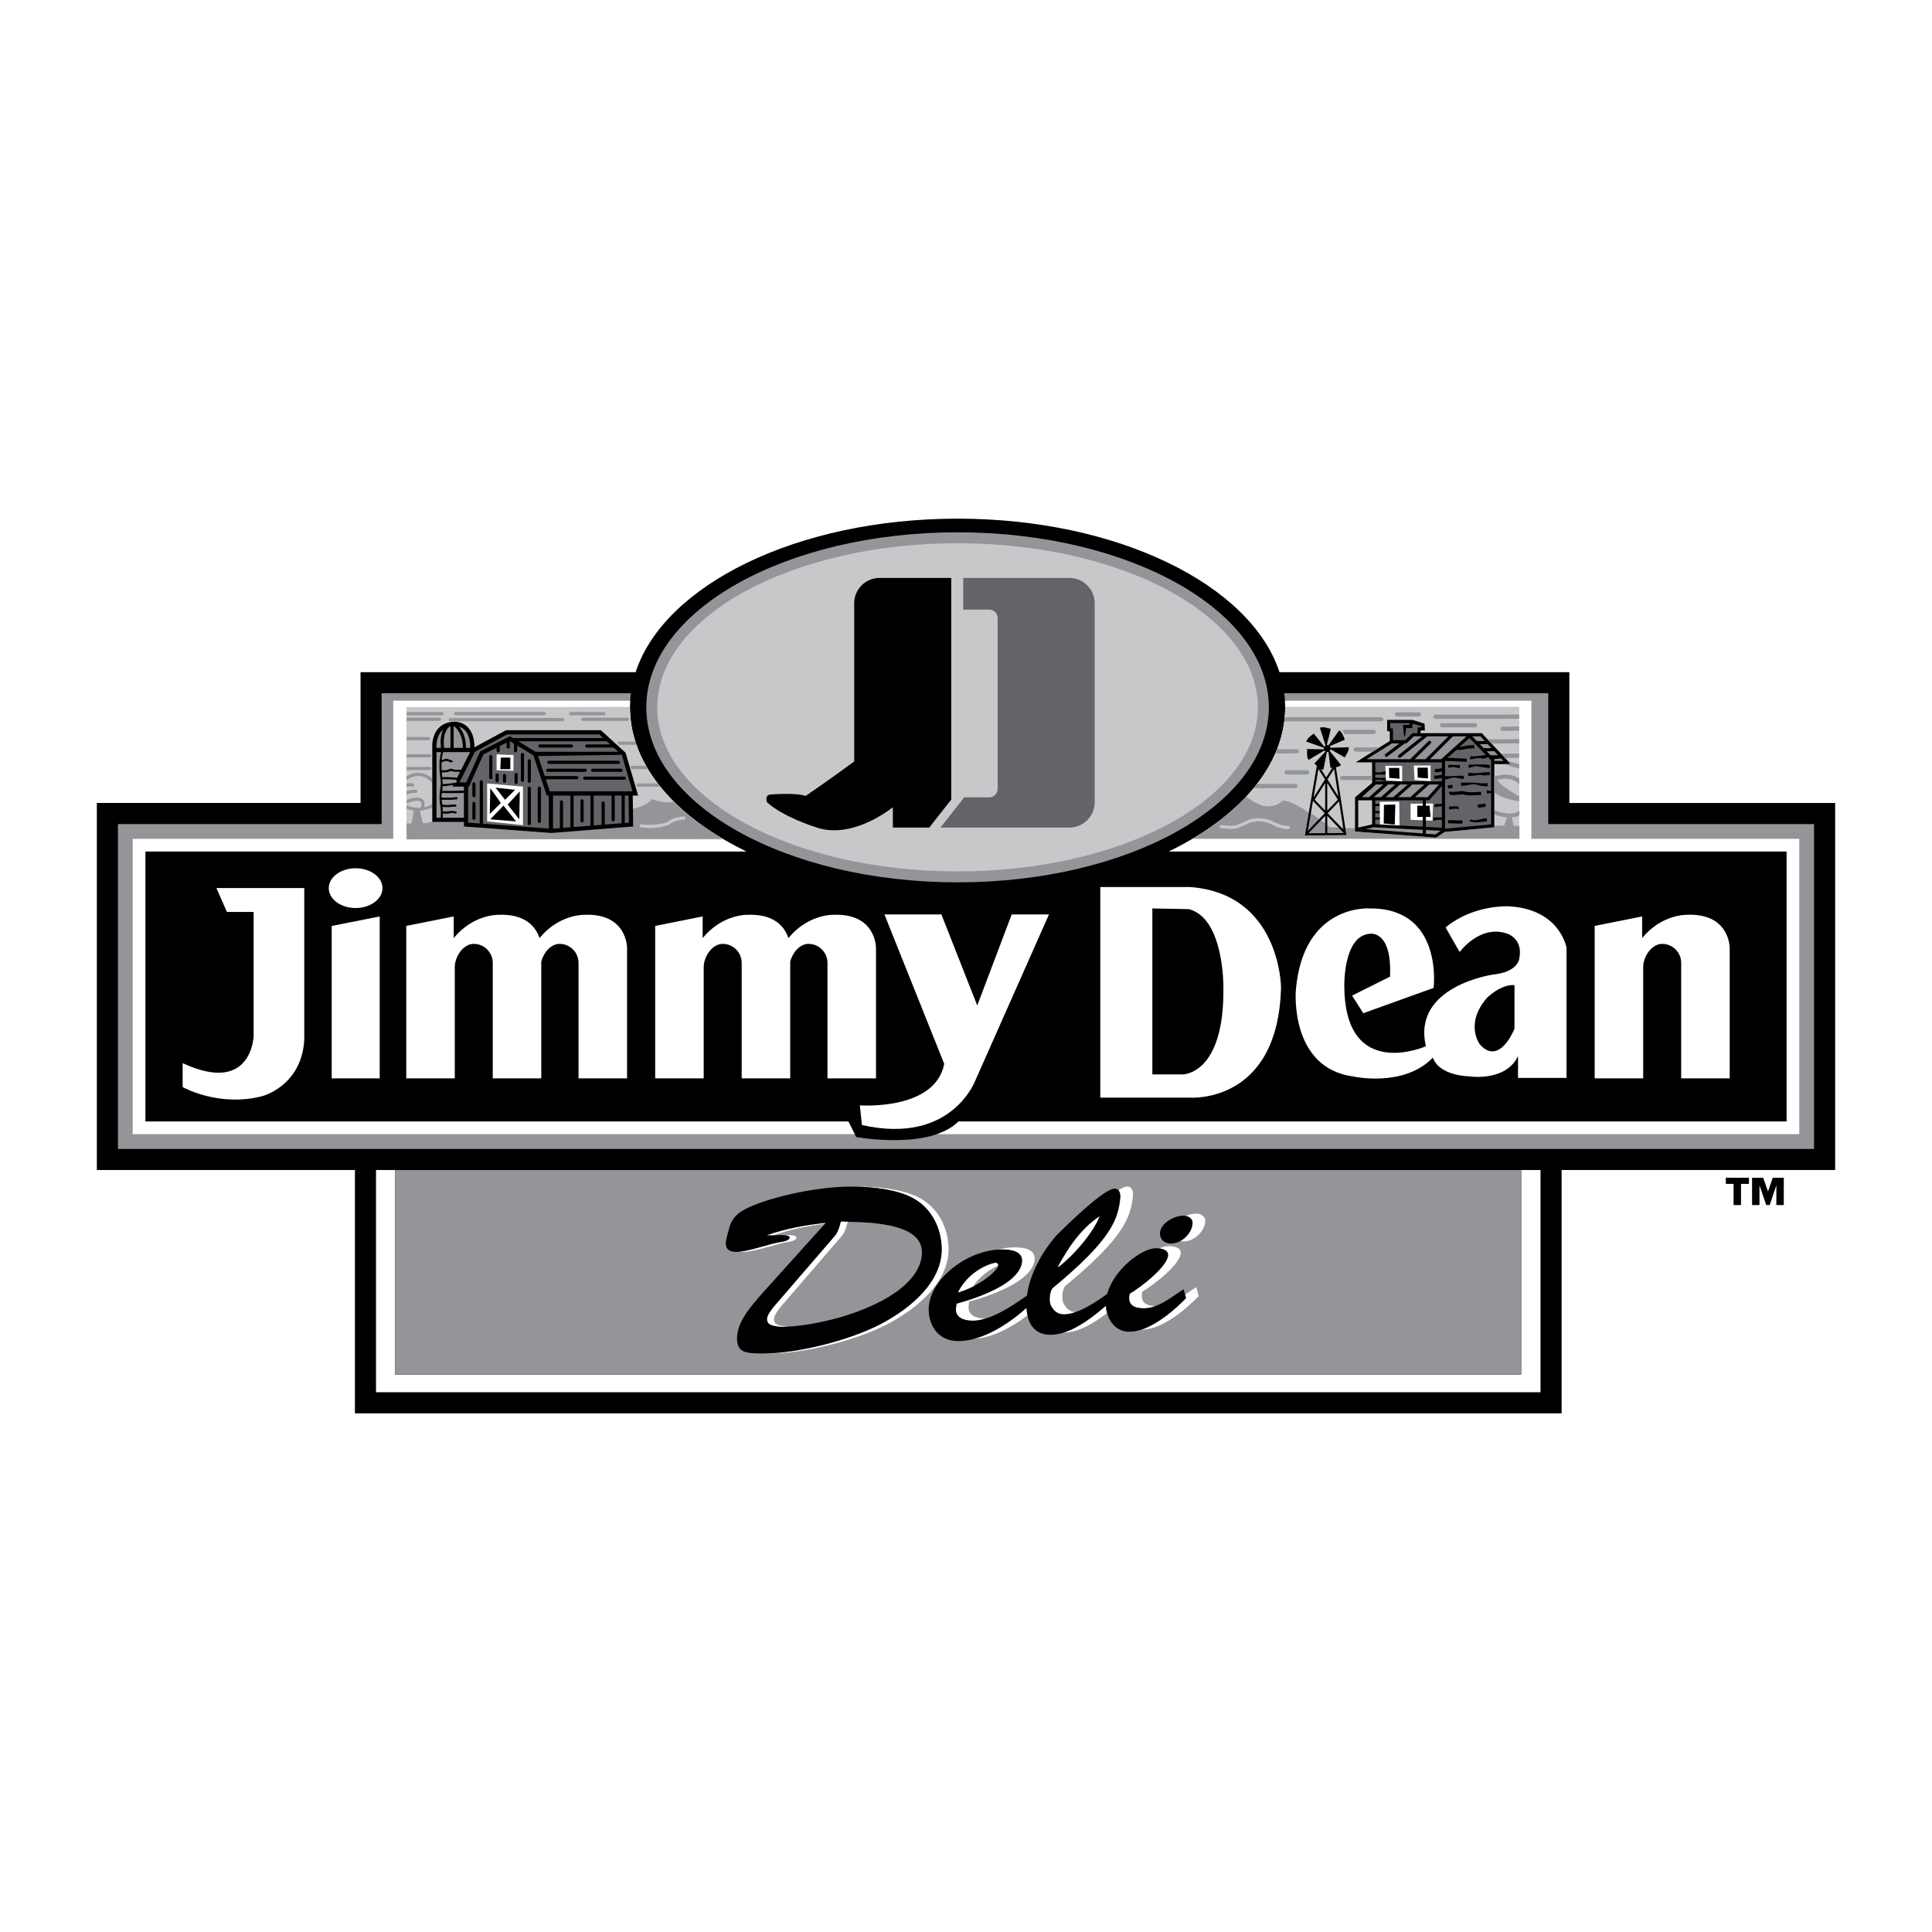 <?xml version="1.0" encoding="utf-8"?>
<!-- Generator: Adobe Illustrator 13.0.0, SVG Export Plug-In . SVG Version: 6.00 Build 14948)  -->
<!DOCTYPE svg PUBLIC "-//W3C//DTD SVG 1.0//EN" "http://www.w3.org/TR/2001/REC-SVG-20010904/DTD/svg10.dtd">
<svg version="1.0" id="Layer_1" xmlns="http://www.w3.org/2000/svg" xmlns:xlink="http://www.w3.org/1999/xlink" x="0px" y="0px"
	 width="192.756px" height="192.756px" viewBox="0 0 192.756 192.756" enable-background="new 0 0 192.756 192.756"
	 xml:space="preserve">
<g>
	<polygon fill-rule="evenodd" clip-rule="evenodd" fill="#FFFFFF" points="0,0 192.756,0 192.756,192.756 0,192.756 0,0 	"/>
	<path fill-rule="evenodd" clip-rule="evenodd" d="M156.574,80.112V67.062h-28.921c-2.854-8.72-16.146-15.316-32.117-15.316
		c-15.972,0-29.264,6.596-32.119,15.316H35.972v13.049H9.662v36.623h25.749v24.275h120.392v-24.275h27.291V80.112H156.574
		L156.574,80.112z"/>
	<path fill-rule="evenodd" clip-rule="evenodd" fill="#939598" d="M154.47,82.216V69.167h-26.337
		c0.057,0.447,0.089,0.898,0.092,1.353c0,0.017,0.001,0.034,0.001,0.051c0,5.768-4.508,10.929-11.604,14.382h35.324h26.307v26.942
		H95.624c-2.894,2.893-10.208,1.543-10.208,1.543l-0.772-1.543H14.503V84.953H74.45c-2.879-1.401-5.331-3.083-7.229-4.972
		c-0.489-0.487-0.938-0.987-1.352-1.5c-0.084-0.105-0.169-0.209-0.251-0.315c-0.36-0.47-0.688-0.95-0.981-1.438
		c-0.063-0.104-0.122-0.21-0.182-0.316c-0.388-0.685-0.711-1.387-0.962-2.104c-0.036-0.105-0.069-0.21-0.104-0.316
		c-0.354-1.109-0.542-2.251-0.542-3.42c0-0.013,0.001-0.026,0.001-0.04c0.001-0.458,0.033-0.913,0.091-1.364H38.076v13.049h-26.31
		v32.413h169.223V82.216H154.47L154.47,82.216z"/>
	<path fill-rule="evenodd" clip-rule="evenodd" fill="#FFFFFF" d="M179.516,83.69h-26.73V69.904h-24.584
		c0.013,0.205,0.021,0.41,0.023,0.616c0,0.017,0.001,0.034,0.001,0.051c0,5.768-4.508,10.929-11.604,14.382h35.324h26.307v26.942
		H95.624c-0.574,0.574-1.324,0.979-2.154,1.262h86.046V83.69L179.516,83.69z"/>
	<path fill-rule="evenodd" clip-rule="evenodd" fill="#C6C8CA" d="M150.853,81.562l0.177,0.814l0.549,0.007v-1.022
		C151.346,81.474,151.101,81.537,150.853,81.562L150.853,81.562z"/>
	<path fill-rule="evenodd" clip-rule="evenodd" fill="#C6C8CA" d="M118.972,83.69C118.824,83.777,118.973,83.69,118.972,83.69
		C118.972,83.69,118.972,83.69,118.972,83.69L118.972,83.69z"/>
	<path fill-rule="evenodd" clip-rule="evenodd" fill="#C6C8CA" d="M127.774,80.042c0,0,0.144-0.754,2.811,1.01l-0.393,2.297
		l4.142-0.028l-0.111-0.718h0.971v0.357l8.093,0.611l0.854-0.569l4.944-0.466v-0.184l0.983,0.012l0.257-0.802
		c-0.462-0.039-0.9-0.171-1.24-0.302v-0.456c0.608,0.254,1.721,0.591,2.493,0.073V70.516l-23.354,0.004
		c0,0.017,0.001,0.034,0.001,0.051c0,3.239-1.388,6.265-3.863,8.91c0.328,0.27,0.865,0.636,1.587,0.877
		C125.949,80.357,126.862,80.673,127.774,80.042L127.774,80.042z"/>
	<path fill-rule="evenodd" clip-rule="evenodd" fill="#939598" d="M150.853,81.562c0.248-0.025,0.493-0.088,0.726-0.2
		c0.005-0.002,0.01-0.004,0.015-0.006v-0.487c-0.005,0.003-0.01,0.006-0.015,0.009c-0.772,0.518-1.885,0.181-2.493-0.073v0.456
		c0.34,0.131,0.778,0.264,1.24,0.302l-0.257,0.802l-0.983-0.012v0.184l-4.944,0.466l-0.854,0.569l-8.093-0.611v-0.357h-0.971
		l0.111,0.718l-4.142,0.028l0.393-2.297c-2.667-1.764-2.811-1.01-2.811-1.01c-0.912,0.631-1.825,0.315-1.825,0.315
		c-0.722-0.241-1.259-0.607-1.587-0.877c-0.005-0.004-0.011-0.009-0.016-0.012c-1.447,1.55-3.262,2.97-5.375,4.222h0.001h32.605
		h0.015v-1.307h-0.015l-0.549-0.007L150.853,81.562L150.853,81.562z"/>
	<path fill-rule="evenodd" clip-rule="evenodd" fill="#FFFFFF" d="M14.503,111.895V84.953h26.064H74.45
		c-2.879-1.401-5.331-3.083-7.229-4.972c-0.489-0.487-0.938-0.987-1.352-1.5c-0.084-0.105-0.169-0.209-0.251-0.315
		c-0.36-0.47-0.688-0.95-0.981-1.438c-0.063-0.104-0.122-0.21-0.182-0.316c-0.388-0.685-0.711-1.387-0.962-2.104
		c-0.036-0.105-0.069-0.21-0.104-0.316c-0.354-1.109-0.542-2.251-0.542-3.42c0-0.013,0.001-0.026,0.001-0.04
		c0-0.209,0.009-0.419,0.022-0.627H39.234V83.69H13.24v29.466h72.035l-0.631-1.262H14.503L14.503,111.895z"/>
	<path fill-rule="evenodd" clip-rule="evenodd" fill="#C6C8CA" d="M72.2,83.749c-5.784-3.398-9.353-8.064-9.353-13.196
		c0-0.013,0.001-0.008,0.001-0.022l-22.299,0.022v13.19L72.2,83.749L72.2,83.749z"/>
	<path fill-rule="evenodd" clip-rule="evenodd" fill="#939598" d="M137.07,73.236c0.116,0,0.21-0.094,0.21-0.21
		s-0.094-0.21-0.21-0.21h-3.138c0.081,0.148,0.147,0.309,0.189,0.421H137.07L137.07,73.236z"/>
	<path fill-rule="evenodd" clip-rule="evenodd" d="M133.286,76.55c0.212-0.042,0.423-0.112,0.504-0.228l-1.126-1.4
		c0.042-0.047,0.072-0.105,0.085-0.17l1.406,0.812c0,0,0.502-0.709,0.403-1.014l-1.81,0.055c-0.012-0.063-0.041-0.12-0.082-0.166
		l1.507-0.638c0,0-0.019-0.059-0.052-0.145c-0.042-0.112-0.108-0.272-0.189-0.421c-0.094-0.171-0.206-0.325-0.326-0.367
		l-1.051,1.485c-0.055-0.025-0.119-0.034-0.181-0.024l0.402-1.604c0,0-0.819-0.288-1.086-0.108l0.561,1.758
		c-0.049,0.031-0.09,0.074-0.118,0.126l-1.057-1.31c0,0-0.724,0.481-0.741,0.802l1.758,0.617c-0.01,0.049-0.007,0.102,0.004,0.151
		l-1.675-0.031c0,0-0.096,0.863,0.139,1.083l1.581-0.939c0.027,0.042,0.062,0.078,0.104,0.104l-1.109,1.192
		c0,0,0.102,0.113,0.242,0.242l-0.794,4.639l-0.393,2.297l4.142-0.028l-0.111-0.718L133.286,76.55L133.286,76.55z"/>
	<polygon fill-rule="evenodd" clip-rule="evenodd" points="130.776,81.18 130.994,79.908 132.173,81.136 131.585,81.748 
		130.483,82.895 130.776,81.18 	"/>
	<polygon fill-rule="evenodd" clip-rule="evenodd" points="132.212,82.212 132.212,83.125 130.543,83.136 131.757,81.873 
		132.212,81.399 132.212,82.212 	"/>
	<polygon fill-rule="evenodd" clip-rule="evenodd" points="133.6,79.955 134.01,82.603 134.035,82.771 133.874,82.603 
		132.465,81.136 133.6,79.955 	"/>
	<polygon fill-rule="evenodd" clip-rule="evenodd" points="132.422,83.123 132.422,82.374 132.422,81.395 133.582,82.603 
		134.071,83.112 132.422,83.123 	"/>
	<path fill-rule="evenodd" clip-rule="evenodd" fill="#C6C8CA" d="M130.994,79.908l-0.218,1.271
		c0.249,0.167,0.518,0.357,0.809,0.568l0.588-0.612L130.994,79.908L130.994,79.908z"/>
	<path fill-rule="evenodd" clip-rule="evenodd" fill="#939598" d="M130.483,82.895l1.102-1.147c-0.291-0.211-0.56-0.4-0.809-0.568
		L130.483,82.895L130.483,82.895z"/>
	<path fill-rule="evenodd" clip-rule="evenodd" fill="#C6C8CA" d="M131.757,81.873c0.146,0.108,0.298,0.22,0.455,0.339v-0.813
		L131.757,81.873L131.757,81.873z"/>
	<path fill-rule="evenodd" clip-rule="evenodd" fill="#939598" d="M130.543,83.136l1.669-0.011v-0.913
		c-0.157-0.119-0.309-0.231-0.455-0.339L130.543,83.136L130.543,83.136z"/>
	<path fill-rule="evenodd" clip-rule="evenodd" fill="#C6C8CA" d="M132.422,82.374c0.098,0.075,0.196,0.149,0.298,0.229h0.862
		l-1.16-1.208V82.374L132.422,82.374z"/>
	<path fill-rule="evenodd" clip-rule="evenodd" fill="#939598" d="M132.422,82.374v0.75l1.649-0.011l-0.489-0.509h-0.862
		C132.618,82.523,132.52,82.448,132.422,82.374L132.422,82.374z"/>
	<polygon fill-rule="evenodd" clip-rule="evenodd" fill="#C6C8CA" points="132.465,81.136 133.874,82.603 134.01,82.603 
		133.6,79.955 132.465,81.136 	"/>
	<polygon fill-rule="evenodd" clip-rule="evenodd" fill="#939598" points="134.035,82.771 134.01,82.603 133.874,82.603 
		134.035,82.771 	"/>
	<polygon fill-rule="evenodd" clip-rule="evenodd" points="150.452,75.94 150.154,75.622 149.782,75.224 148.807,74.184 
		148.422,73.772 147.838,73.148 141.718,73.148 141.746,72.876 142.167,72.876 142.122,72.201 140.92,71.825 138.395,71.825 
		138.395,72.941 138.657,72.967 138.657,73.926 137.59,74.597 136.963,74.99 135.259,76.06 136.895,76.06 136.895,77.411 
		136.895,77.832 136.895,78.112 135.193,79.551 135.193,82.182 135.193,82.959 143.286,83.571 144.141,83.001 149.085,82.536 
		149.085,82.352 149.085,80.839 149.085,80.382 149.085,79.063 149.085,77.47 149.085,76.235 150.279,76.235 150.729,76.235 
		150.452,75.94 	"/>
	<path fill-rule="evenodd" clip-rule="evenodd" fill="#636467" d="M141.946,80.177v0.198h-0.553v1.131h0.553v0.333v0.639
		l-2.316-0.122l-1.947-0.102l-0.473-0.025v-0.448c0.208-0.038,0.346-0.023,0.468,0.004l-0.003-0.227
		c-0.154,0.001-0.31,0.002-0.465-0.007v-0.401c0.204-0.037,0.341-0.024,0.46,0.002l-0.002-0.226
		c-0.152,0.001-0.306,0.001-0.458-0.007v-0.475c0.199-0.04,0.335-0.032,0.452-0.01l-0.002-0.218c-0.15,0.001-0.3,0.001-0.45-0.009
		v-0.359h4.736V80.177L141.946,80.177z"/>
	<path fill-rule="evenodd" clip-rule="evenodd" fill="#636467" d="M148.769,78.949c0,0-0.303-0.108-0.43-0.1v0.315
		c0.146-0.007,0.288-0.023,0.43-0.052v3.136l-4.595,0.433v-4.936c0.271,0.013,0.541-0.135,0.815-0.165
		c0.351-0.038,0.696,0.138,1.045,0.137v-0.316c-0.622-0.039-1.24,0.082-1.86,0.029v-1.503c0.722-0.015,1.438,0.066,2.161,0.08
		l0.001-0.315c-0.646-0.014-1.286-0.082-1.931-0.085l0.959-0.818c0.135,0.04,0.271,0.048,0.408,0.024
		c0.452-0.072,0.871-0.188,1.322-0.147V74.35c-0.449-0.031-0.867,0.049-1.319,0.148c-0.05,0.011-0.101,0.014-0.15,0.013l0.979-0.881
		l1.654,1.704c-0.016-0.001-0.031-0.004-0.047-0.003c-0.493,0.031-0.976,0.189-1.474,0.107l-0.111,0.296
		c0.407,0.074,0.708-0.22,1.261-0.052c0.189,0.057,0.571-0.141,0.571-0.141l0.311,0.32V78.949L148.769,78.949z"/>
	<path fill-rule="evenodd" clip-rule="evenodd" fill="#939598" d="M44.268,71.201c0-0.087-0.071-0.157-0.158-0.157h-3.543v0.315
		h3.543C44.197,71.359,44.268,71.289,44.268,71.201L44.268,71.201z"/>
	<path fill-rule="evenodd" clip-rule="evenodd" fill="#939598" d="M45.443,71.359h8.84c0.087,0,0.158-0.071,0.158-0.158
		c0-0.087-0.071-0.157-0.158-0.157h-8.84c-0.087,0-0.158,0.07-0.158,0.157C45.285,71.289,45.356,71.359,45.443,71.359L45.443,71.359
		z"/>
	<path fill-rule="evenodd" clip-rule="evenodd" fill="#939598" d="M56.949,71.359h3.298c0.087,0,0.158-0.071,0.158-0.158
		c0-0.087-0.071-0.157-0.158-0.157h-3.298c-0.087,0-0.158,0.07-0.158,0.157C56.791,71.289,56.862,71.359,56.949,71.359
		L56.949,71.359z"/>
	<path fill-rule="evenodd" clip-rule="evenodd" fill="#939598" d="M43.987,71.763c0-0.087-0.071-0.158-0.158-0.158h-3.262v0.315
		h3.262C43.917,71.92,43.987,71.85,43.987,71.763L43.987,71.763z"/>
	<path fill-rule="evenodd" clip-rule="evenodd" fill="#939598" d="M44.917,71.956h11.226c0.087,0,0.158-0.071,0.158-0.158
		c0-0.087-0.07-0.158-0.158-0.158H44.917c-0.087,0-0.158,0.071-0.158,0.158C44.759,71.885,44.83,71.956,44.917,71.956L44.917,71.956
		z"/>
	<path fill-rule="evenodd" clip-rule="evenodd" fill="#939598" d="M57.983,71.763c0,0.087,0.071,0.158,0.158,0.158h4.455
		c0.087,0,0.158-0.07,0.158-0.158c0-0.087-0.071-0.158-0.158-0.158h-4.455C58.054,71.605,57.983,71.676,57.983,71.763L57.983,71.763
		z"/>
	<path fill-rule="evenodd" clip-rule="evenodd" fill="#939598" d="M42.935,73.692c0-0.087-0.07-0.158-0.158-0.158h-2.21v0.315h2.21
		C42.864,73.85,42.935,73.779,42.935,73.692L42.935,73.692z"/>
	<path fill-rule="evenodd" clip-rule="evenodd" fill="#939598" d="M61.79,73.99c-0.087,0-0.158,0.071-0.158,0.158
		c0,0.087,0.071,0.158,0.158,0.158h1.703c-0.036-0.105-0.069-0.21-0.104-0.316H61.79L61.79,73.99z"/>
	<path fill-rule="evenodd" clip-rule="evenodd" fill="#939598" d="M63.088,76.411c-0.087,0-0.158,0.071-0.158,0.158
		c0,0.087,0.071,0.158,0.158,0.158h1.549c-0.063-0.104-0.122-0.21-0.182-0.316H63.088L63.088,76.411z"/>
	<path fill-rule="evenodd" clip-rule="evenodd" fill="#939598" d="M63.649,78.165c-0.087,0-0.158,0.07-0.158,0.158
		c0,0.087,0.071,0.158,0.158,0.158h2.22c-0.084-0.105-0.169-0.209-0.251-0.315H63.649L63.649,78.165z"/>
	<path fill-rule="evenodd" clip-rule="evenodd" fill="#939598" d="M43.04,76.674c0-0.087-0.071-0.158-0.158-0.158h-2.315v0.316
		h2.315C42.969,76.832,43.04,76.761,43.04,76.674L43.04,76.674z"/>
	<path fill-rule="evenodd" clip-rule="evenodd" fill="#939598" d="M43.04,75.411c0-0.087-0.071-0.158-0.158-0.158h-2.315v0.315
		h2.315C42.969,75.569,43.04,75.499,43.04,75.411L43.04,75.411z"/>
	<path fill-rule="evenodd" clip-rule="evenodd" fill="#939598" d="M41.91,77.427c0.636,0.074,1.079,0.524,1.218,0.686v-0.447
		c-0.252-0.223-0.655-0.49-1.178-0.552c-0.459-0.054-0.923,0.06-1.383,0.339v0.379C41.021,77.514,41.472,77.376,41.91,77.427
		L41.91,77.427z"/>
	<path fill-rule="evenodd" clip-rule="evenodd" fill="#939598" d="M41.637,78.96c0.003-0.087-0.065-0.16-0.152-0.164
		c-0.387-0.014-0.688,0.05-0.917,0.136v0.342c0.198-0.094,0.493-0.177,0.906-0.163C41.561,79.115,41.634,79.047,41.637,78.96
		L41.637,78.96z"/>
	<path fill-rule="evenodd" clip-rule="evenodd" fill="#939598" d="M41.127,78.477c0.085,0.019,0.17-0.034,0.19-0.119
		c0.019-0.085-0.034-0.169-0.119-0.189c-0.241-0.056-0.462-0.033-0.632,0.006v0.327C40.703,78.461,40.906,78.425,41.127,78.477
		L41.127,78.477z"/>
	<path fill-rule="evenodd" clip-rule="evenodd" fill="#939598" d="M72.099,83.69c-1.879-1.113-3.521-2.358-4.878-3.71
		c-0.458,0.103-1.185,0.131-2.168-0.254c0,0-0.369,0.621-1.904,0.969l0.03,1.769l-8.159,0.648l-8.735-0.647v-0.459h-3.157v-0.033
		c-0.219,0.081-0.536,0.156-0.947,0.139l-0.293-1.206c0.032-0.001,1.044-0.216,1.241-0.33v-0.377
		c-0.088,0.07-0.359,0.257-0.815,0.347c0.088-0.362,0.043-0.63-0.138-0.796c-0.345-0.315-1.084-0.132-1.607,0.057v0.336
		c0.55-0.209,1.185-0.352,1.394-0.161c0.127,0.117,0.088,0.372,0.014,0.605c-0.379,0.023-0.848-0.028-1.408-0.229v0.335
		c0.257,0.086,0.498,0.142,0.72,0.175l-0.229,1.279h-0.491v1.596L72.099,83.69L72.099,83.69z"/>
	<path fill-rule="evenodd" clip-rule="evenodd" d="M63.125,79.375h0.542l-1.253-4.273l-2.472-2.252h-9.448l-3.156,1.703
		c-0.01-0.917-0.248-1.607-0.714-2.048c-0.594-0.561-1.328-0.499-1.359-0.496c-0.659,0.032-1.187,0.265-1.56,0.694
		c-0.676,0.777-0.582,1.907-0.577,1.955l0,3.007v0.447v2.085v0.377v1.397v0.033h3.157v0.459l8.735,0.647l8.159-0.648l-0.03-1.769
		L63.125,79.375L63.125,79.375z"/>
	<path fill-rule="evenodd" clip-rule="evenodd" fill="#636467" d="M48.021,77.849c-0.087,0-0.158,0.071-0.158,0.158v4.152
		l-1.158-0.085V78.48h0.083l1.446-3.213l1.312-0.668v0.304c0,0.087,0.071,0.158,0.158,0.158c0.087,0,0.158-0.071,0.158-0.158v-0.465
		l0.684-0.348v0.445c0,0.087,0.071,0.158,0.158,0.158c0.087,0,0.158-0.07,0.158-0.158v-0.596l0.421,0.254v0.71
		c0,0.087,0.071,0.158,0.158,0.158c0.087,0,0.158-0.071,0.158-0.158v-0.52l1.614,0.975l1.339,4.017h0.204v3.294l-6.577-0.487v-4.176
		C48.179,77.92,48.108,77.849,48.021,77.849L48.021,77.849z"/>
	<path fill-rule="evenodd" clip-rule="evenodd" fill="#939598" d="M46.285,78.895c-0.015-0.03-1.473,0.037-2.171,0.008
		c0.027-0.159,0.042-0.316,0.047-0.471c0.354,0.021,0.695-0.075,1.045-0.109c0.011-0.001,0.021-0.004,0.031-0.008l-0.084,0.166
		h1.132V78.895L46.285,78.895z"/>
	<path fill-rule="evenodd" clip-rule="evenodd" fill="#939598" d="M44.839,72.497c0.034-0.008,0.069-0.017,0.104-0.024v2.14h-0.627
		C44.126,73.175,44.666,72.63,44.839,72.497L44.839,72.497z"/>
	<path fill-rule="evenodd" clip-rule="evenodd" fill="#939598" d="M45.27,72.431c0.264,0.195,0.902,0.809,0.914,2.182h-0.925v-2.18
		C45.263,72.432,45.266,72.432,45.27,72.431L45.27,72.431z"/>
	<path fill-rule="evenodd" clip-rule="evenodd" fill="#939598" d="M45.338,78.112c-0.347,0.028-0.826,0.135-1.176,0.11
		c-0.003-0.161-0.012-0.321-0.025-0.479c0.456-0.007,0.911,0.011,1.363,0.054C45.5,77.796,45.753,78.089,45.338,78.112
		L45.338,78.112z"/>
	<path fill-rule="evenodd" clip-rule="evenodd" fill="#939598" d="M45.589,77.622c-0.02-0.021-0.046-0.036-0.077-0.036
		c-0.465-0.043-0.93-0.062-1.395-0.053c-0.016-0.157-0.03-0.313-0.043-0.471c0.283,0.007,0.56-0.017,0.83-0.107l0.073-0.052l0.002,0
		c0.285,0.148,0.612,0.097,0.921,0.104L45.589,77.622L45.589,77.622z"/>
	<path fill-rule="evenodd" clip-rule="evenodd" fill="#939598" d="M45.997,76.818c-0.018-0.012-0.038-0.021-0.061-0.021
		c-0.266-0.026-0.565,0.065-0.812-0.083l-0.2-0.016c-0.02,0.003-0.043,0.013-0.059,0.026l-0.089,0.039l0.003-0.003
		c-0.225,0.12-0.472,0.089-0.719,0.088c-0.004-0.087-0.008-0.174-0.008-0.262c0-0.184,0-0.371,0.007-0.559
		c0.179-0.008,0.342-0.126,0.516-0.105c0.158,0.016,0.296,0.138,0.47,0.138c0.056,0.003,0.108-0.039,0.115-0.095
		c0.003-0.059-0.04-0.109-0.099-0.115c-0.214-0.003-0.378-0.188-0.605-0.138c-0.134,0.029-0.253,0.11-0.386,0.115
		c0.02-0.269,0.062-0.535,0.148-0.792h2.684L45.997,76.818L45.997,76.818z"/>
	<polygon fill-rule="evenodd" clip-rule="evenodd" fill="#636467" points="50.6,73.271 59.779,73.271 60.183,73.64 51.183,73.64 
		50.871,73.452 47.913,74.959 46.517,78.06 45.838,78.06 47.39,75.004 50.6,73.271 	"/>
	<path fill-rule="evenodd" clip-rule="evenodd" fill="#939598" d="M46.918,74.613H46.5c-0.009-1.076-0.376-1.738-0.702-2.114
		c0.173,0.055,0.366,0.15,0.542,0.317C46.726,73.184,46.918,73.791,46.918,74.613L46.918,74.613z"/>
	<path fill-rule="evenodd" clip-rule="evenodd" fill="#939598" d="M44.025,72.978c0.058-0.067,0.124-0.127,0.193-0.182
		c-0.188,0.375-0.327,0.955-0.221,1.816h-0.451C43.538,74.454,43.511,73.566,44.025,72.978L44.025,72.978z"/>
	<path fill-rule="evenodd" clip-rule="evenodd" fill="#939598" d="M44.173,81.585c0-0.139,0.001-0.278,0.003-0.417
		c0.265,0.014,0.527,0.048,0.793-0.05c0.161-0.059,0.322,0.046,0.487,0.046c0.059,0,0.105-0.046,0.105-0.105
		s-0.046-0.105-0.105-0.105c-0.105-0.003-0.208-0.043-0.309-0.043c-0.328-0.002-0.642,0.082-0.969,0.052
		c0-0.158-0.006-0.317-0.02-0.478c0.424,0.096,0.844-0.001,1.271-0.005c0.059,0,0.105-0.046,0.105-0.105
		c0-0.06-0.046-0.105-0.105-0.105c-0.427-0.003-0.848,0.109-1.272,0.003c-0.008-0.002-0.016,0-0.024,0
		c-0.009-0.058-0.017-0.115-0.029-0.174c-0.021-0.102-0.035-0.202-0.044-0.302c0.5,0.002,0.999,0.016,1.498-0.053
		c0.059,0,0.105-0.049,0.105-0.105c0-0.06-0.049-0.105-0.108-0.105c-0.5,0.072-1.003,0.052-1.506,0.053
		c-0.003-0.158,0.009-0.315,0.034-0.474c0.698,0.032,2.182,0.021,2.202-0.016v2.489H44.173L44.173,81.585z"/>
	<path fill-rule="evenodd" clip-rule="evenodd" fill="#939598" d="M95.537,53.108c-17.152,0-31.056,7.818-31.056,17.462
		c0,9.645,13.904,17.462,31.056,17.462c17.151,0,31.055-7.818,31.055-17.462C126.592,60.926,112.688,53.108,95.537,53.108
		L95.537,53.108z"/>
	<polygon fill-rule="evenodd" clip-rule="evenodd" fill="#FFFFFF" points="151.769,116.734 151.769,137.15 39.41,137.15 
		39.41,116.734 37.515,116.734 37.515,138.904 153.697,138.904 153.697,116.734 151.769,116.734 	"/>
	<polygon fill-rule="evenodd" clip-rule="evenodd" fill="#939598" points="151.769,137.15 151.769,116.734 39.41,116.734 
		39.41,137.15 151.769,137.15 	"/>
	<path fill-rule="evenodd" clip-rule="evenodd" fill="#FFFFFF" d="M91.681,119.484c-1.714-0.891-4.342-1.121-6.36-1.092
		c1.899,0.029,4.15,0.299,5.676,1.092c2.005,1.045,2.917,3.109,2.958,5.055c0.071,3.332-3.104,6.041-6.274,7.658
		c-2.902,1.475-7.764,2.758-11.157,2.83c-0.066,0.002-0.139,0.004-0.215,0.004c0.336,0.008,0.658,0.002,0.899-0.004
		c3.394-0.072,8.255-1.355,11.157-2.83c3.171-1.617,6.346-4.326,6.275-7.658C94.598,122.594,93.686,120.529,91.681,119.484
		L91.681,119.484z"/>
	<path fill-rule="evenodd" clip-rule="evenodd" fill="#FFFFFF" d="M78.778,123.471c0.005,0.277-0.589,0.406-0.833,0.434
		c-1.208,0.195-2.877,0.84-4.129,0.973c0.101,0.018,0.208,0.029,0.326,0.025c1.275-0.027,3.161-0.783,4.487-0.998
		c0.244-0.027,0.839-0.156,0.833-0.434c-0.006-0.273-0.823-0.256-1.241-0.236C78.519,123.256,78.774,123.318,78.778,123.471
		L78.778,123.471z"/>
	<path fill-rule="evenodd" clip-rule="evenodd" fill="#FFFFFF" d="M76.572,123.217l0,0.045l0.684-0.014l0-0.031
		c1.598-0.559,3.324-0.91,5.051-1.125l0.078-0.088C80.408,122.209,78.405,122.576,76.572,123.217L76.572,123.217z"/>
	<path fill-rule="evenodd" clip-rule="evenodd" d="M87.681,132.197c3.171-1.617,6.345-4.326,6.274-7.658
		c-0.041-1.945-0.954-4.01-2.958-5.055c-1.526-0.793-3.776-1.062-5.676-1.092c-0.289-0.004-0.57-0.004-0.838,0.002
		c-2.824,0.059-6.637,0.812-9.196,1.814c-1.319,0.537-2.205,1.066-2.531,2.301c-0.1,0.396-0.355,1.211-0.346,1.605
		c0.011,0.531,0.424,0.801,1.048,0.787c0.114-0.002,0.235-0.012,0.358-0.025c1.252-0.133,2.922-0.777,4.129-0.973
		c0.244-0.027,0.838-0.156,0.833-0.434c-0.003-0.152-0.259-0.215-0.557-0.236c-0.384-0.027-0.838,0.012-0.915,0.012l-0.049,0.002
		l-0.684,0.014l0-0.045c1.833-0.641,3.835-1.008,5.813-1.213l-0.078,0.088l-6.264,6.949c-1.14,1.32-2.547,2.855-2.511,4.568
		c0.01,0.439,0.13,0.992,0.65,1.213c0.491,0.219,1.475,0.221,2.125,0.209c0.077,0,0.149-0.002,0.215-0.004
		C79.917,134.955,84.778,133.672,87.681,132.197L87.681,132.197z"/>
	<path fill-rule="evenodd" clip-rule="evenodd" fill="#939598" d="M76.649,131.992c-0.169-0.299-0.257-0.598,0.537-1.588
		l5.859-6.793c0.557-0.59,0.658-0.986,0.859-1.732c0.206,0.006,0.435,0.012,0.68,0.018c2.666,0.061,7.338,0.25,7.396,2.984
		c0.043,2.037-1.887,4.533-7.552,6.367c-1.767,0.557-4.034,1.023-5.853,1.113c-0.125,0.006-0.249,0.012-0.37,0.014
		C77.091,132.352,76.761,132.127,76.649,131.992L76.649,131.992z"/>
	<path fill-rule="evenodd" clip-rule="evenodd" fill="#FFFFFF" d="M116.541,125.182c0,1.156-2.688,3.217-3.829,3.889
		c-0.217,0.949,0.19,1.459,1.439,1.459c0.371,0,0.74-0.082,1.102-0.215c-1.121-0.043-1.485-0.549-1.277-1.455
		c1.14-0.67,3.828-2.73,3.828-3.889c0-0.51-0.732-0.648-1.194-0.648c-0.278,0-0.609,0.082-0.965,0.229
		C116.069,124.602,116.541,124.771,116.541,125.182L116.541,125.182z"/>
	<path fill-rule="evenodd" clip-rule="evenodd" fill="#FFFFFF" d="M97.182,133.58c1.837-0.107,3.783-1.168,5.331-2.34
		c-0.054-0.248-0.084-0.502-0.098-0.752C101.064,131.709,99.127,133.059,97.182,133.58L97.182,133.58z"/>
	<path fill-rule="evenodd" clip-rule="evenodd" fill="#FFFFFF" d="M101.972,125.77c0,1.133-1.331,2.848-6.544,4.305l-0.054,0.51
		c-0.055,0.881,0.814,1.182,1.683,1.182c0.412,0,0.841-0.08,1.273-0.211c-0.004,0-0.007,0-0.011,0c-0.869,0-1.738-0.301-1.684-1.18
		l0.054-0.51c5.214-1.459,6.544-3.172,6.544-4.307c0-0.926-1.086-1.111-1.955-1.111c-0.58-0.004-1.171,0.078-1.753,0.229
		c0.164-0.012,0.327-0.02,0.49-0.018C100.886,124.658,101.972,124.844,101.972,125.77L101.972,125.77z"/>
	<path fill-rule="evenodd" clip-rule="evenodd" fill="#FFFFFF" d="M118.237,129.164l0.096,0.346
		c-0.985,1.027-2.731,2.582-4.453,3.145c0.014,0,0.026,0.002,0.041,0.002c2.063,0,4.453-2.082,5.675-3.355l-0.244-0.881
		C119.01,128.633,118.635,128.898,118.237,129.164L118.237,129.164z"/>
	<path fill-rule="evenodd" clip-rule="evenodd" fill="#FFFFFF" d="M111.773,119.443c-0.189,2.199-0.896,4.236-6.788,9.1
		c-0.244,0.393-0.326,1.041-0.19,1.596c0.244,0.533,0.625,0.996,1.358,0.996c0.353,0,0.737-0.084,1.136-0.221
		c-0.648-0.051-1.002-0.484-1.231-0.984c-0.136-0.557-0.054-1.205,0.19-1.598c5.893-4.863,6.599-6.9,6.789-9.1
		c0.026-0.301-0.082-0.855-0.544-0.855c-0.212,0-0.523,0.133-0.907,0.371C111.749,118.936,111.792,119.244,111.773,119.443
		L111.773,119.443z"/>
	<path fill-rule="evenodd" clip-rule="evenodd" fill="#FFFFFF" d="M106.097,132.961c1.475-0.004,3.033-0.938,4.357-1.957
		c-0.069-0.242-0.111-0.486-0.124-0.721C109.151,131.299,107.627,132.488,106.097,132.961L106.097,132.961z"/>
	<path fill-rule="evenodd" clip-rule="evenodd" fill="#FFFFFF" d="M119.352,121.08c-0.34,0-0.704,0.088-1.042,0.234
		c0.384,0.076,0.675,0.344,0.675,0.695c0,0.658-0.51,1.422-1.224,1.807c0.099,0.025,0.202,0.043,0.314,0.043
		c1.168,0,2.173-1.135,2.173-2.061C120.248,121.381,119.841,121.08,119.352,121.08L119.352,121.08z"/>
	<path fill-rule="evenodd" clip-rule="evenodd" d="M118.333,129.51l-0.096-0.346l-0.148-0.533c-0.807,0.498-1.792,1.303-2.836,1.684
		c-0.361,0.133-0.73,0.215-1.102,0.215c-1.249,0-1.656-0.51-1.439-1.459c1.141-0.672,3.829-2.732,3.829-3.889
		c0-0.41-0.472-0.58-0.896-0.631c-0.104-0.012-0.207-0.018-0.299-0.018c-1.431,0-4.223,2.125-4.881,4.557
		c-0.844,0.625-2.058,1.439-3.176,1.824c-0.398,0.137-0.783,0.221-1.136,0.221c-0.733,0-1.114-0.463-1.358-0.996
		c-0.136-0.555-0.054-1.203,0.19-1.596c5.893-4.863,6.599-6.9,6.788-9.1c0.019-0.199-0.024-0.508-0.188-0.695
		c-0.084-0.098-0.199-0.162-0.355-0.162c-0.869,0-3.367,2.223-5.838,4.678c-1.453,1.686-2.656,3.854-2.929,6.002
		c-1.117,0.764-2.652,1.84-4.134,2.289c-0.433,0.131-0.861,0.211-1.273,0.211c-0.869,0-1.738-0.301-1.683-1.182l0.054-0.51
		c5.213-1.457,6.544-3.172,6.544-4.305c0-0.926-1.086-1.111-1.955-1.111c-0.163-0.002-0.326,0.006-0.49,0.018
		c-3.394,0.246-6.972,3.201-6.869,6.094c0.054,1.529,0.978,3.033,2.96,3.033c0.514,0,1.039-0.084,1.564-0.223
		c1.945-0.521,3.882-1.871,5.233-3.092c0.014,0.25,0.044,0.504,0.098,0.752c0.221,1.025,0.838,1.932,2.31,1.932
		c0.42,0,0.848-0.078,1.274-0.211c1.53-0.473,3.055-1.662,4.233-2.678c0.013,0.234,0.055,0.479,0.124,0.721
		c0.273,0.955,0.986,1.863,2.204,1.863c0.398,0,0.809-0.078,1.222-0.213C115.602,132.092,117.348,130.537,118.333,129.51
		L118.333,129.51z"/>
	<path fill-rule="evenodd" clip-rule="evenodd" fill="#FFFFFF" d="M105.556,126.365c1.005-1.852,2.227-3.727,4.154-5.023
		c-0.488,1.32-2.172,3.543-4.101,5.07L105.556,126.365L105.556,126.365z"/>
	<path fill-rule="evenodd" clip-rule="evenodd" fill="#939598" d="M99.578,126.277c-0.02,0.328-0.98,1.322-2.493,2.074
		c-0.454,0.227-0.953,0.432-1.495,0.59c0.733-1.529,2.308-2.641,3.666-2.941c0.19-0.047,0.326,0.094,0.326,0.256
		C99.582,126.262,99.578,126.271,99.578,126.277L99.578,126.277z"/>
	<path fill-rule="evenodd" clip-rule="evenodd" d="M118.984,122.01c0-0.352-0.291-0.619-0.675-0.695
		c-0.071-0.014-0.145-0.023-0.221-0.023c-1.059,0-2.362,0.834-2.362,1.783c0,0.555,0.435,0.996,1.086,0.996
		c0.337,0,0.658-0.098,0.948-0.254C118.475,123.432,118.984,122.668,118.984,122.01L118.984,122.01z"/>
	<path fill-rule="evenodd" clip-rule="evenodd" fill="#FFFFFF" d="M168.15,91.276c0,0-2.421,0-4.314,2.315v-2.157l-4.736,0.947
		v15.207h4.841V96.485c0-1.046,0.849-2.315,1.895-2.315s1.895,0.848,1.895,1.894v11.524h4.841V94.591
		C172.57,94.591,172.623,91.013,168.15,91.276L168.15,91.276z"/>
	<path fill-rule="evenodd" clip-rule="evenodd" fill="#FFFFFF" d="M82.978,91.276c0,0-2.421,0-4.315,2.315l-0.003,0.002
		c-0.34-1.037-1.335-2.488-4.242-2.317c0,0-2.42,0-4.315,2.315v-2.157l-4.735,0.947v15.207h4.841V96.485
		c0-1.046,0.848-2.315,1.894-2.315c1.046,0,1.895,0.848,1.895,1.894v11.524h4.841v-11.64c0.221-0.899,0.953-1.778,1.824-1.778
		c1.046,0,1.894,0.848,1.894,1.894v11.524h4.841V94.591C87.398,94.591,87.451,91.013,82.978,91.276L82.978,91.276z"/>
	<path fill-rule="evenodd" clip-rule="evenodd" fill="#FFFFFF" d="M58.142,91.276c0,0-2.42,0-4.314,2.315l-0.003,0.002
		c-0.34-1.037-1.335-2.488-4.242-2.317c0,0-2.421,0-4.315,2.315v-2.157l-4.735,0.947v15.207h4.841V96.485
		c0-1.046,0.848-2.315,1.894-2.315c1.046,0,1.894,0.848,1.894,1.894v11.524h4.841v-11.64c0.221-0.899,0.953-1.778,1.824-1.778
		c1.046,0,1.894,0.848,1.894,1.894v11.524h4.841V94.591C62.562,94.591,62.614,91.013,58.142,91.276L58.142,91.276z"/>
	<polygon fill-rule="evenodd" clip-rule="evenodd" fill="#FFFFFF" points="33.095,107.588 37.883,107.588 37.883,91.434 
		33.095,92.381 33.095,107.588 	"/>
	<path fill-rule="evenodd" clip-rule="evenodd" fill="#FFFFFF" d="M35.48,90.594c1.48,0,2.679-0.889,2.679-1.984
		s-1.199-1.984-2.679-1.984c-1.479,0-2.679,0.889-2.679,1.984S34.001,90.594,35.48,90.594L35.48,90.594z"/>
	<path fill-rule="evenodd" clip-rule="evenodd" fill="#FFFFFF" d="M88.239,91.232h5.684l3.578,9.086l3.438-9.086h3.718
		l-7.296,16.452c0,0-2.315,6.596-11.365,4.561l-0.21-1.965c0,0,7.507,0.562,8.419-4.139L88.239,91.232L88.239,91.232z"/>
	<path fill-rule="evenodd" clip-rule="evenodd" fill="#FFFFFF" d="M21.589,88.601l1.052,2.386h2.666v12.347
		c0,0-0.14,5.963-7.085,2.736v2.385c0,0,3.578,2.035,7.927,0.912c0,0,3.929-0.982,4.209-5.611V88.601H21.589L21.589,88.601z"/>
	<path fill-rule="evenodd" clip-rule="evenodd" fill="#FFFFFF" d="M118.688,88.496c9.051,0.631,9.121,9.999,9.121,9.999
		c-0.281,11.715-9.121,11.014-9.121,11.014h-8.91V88.496H118.688L118.688,88.496z"/>
	<path fill-rule="evenodd" clip-rule="evenodd" d="M114.97,90.636v16.558h3.017c0,0,4.21,0.07,4.07-8.77
		c0,0,0.069-6.806-3.438-7.718L114.97,90.636L114.97,90.636z"/>
	<path fill-rule="evenodd" clip-rule="evenodd" fill="#FFFFFF" d="M146.752,107.404c-3.438-0.141-3.788-1.895-3.788-1.895
		c-2.877,3.016-7.929,1.895-7.929,1.895c-6.384-0.842-5.753-8.561-5.753-8.561c0.702-8.699,7.367-8.208,7.367-8.208
		c7.366-0.07,6.385,7.927,6.385,7.927l-7.017,2.527l-1.122-1.754l3.788-1.895c0.211-4.631-1.964-4.28-1.964-4.28
		c-2.736,0.14-2.597,5.262-2.597,5.262c0.07,9.541,8.139,5.963,8.139,5.963c-1.403-6.033,6.735-7.156,6.735-7.156
		c2.596-0.281,2.596-1.684,2.596-1.684c0.351-1.894-1.192-2.385-1.192-2.385c-2.736-0.982-4.771,1.824-4.771,1.824l-1.403-2.455
		c2.806-2.315,6.313-2.105,6.313-2.105c5.122,0.281,5.753,4.139,5.753,4.139v12.979h-4.84v-2.174
		C150.26,107.895,146.752,107.404,146.752,107.404L146.752,107.404z"/>
	<path fill-rule="evenodd" clip-rule="evenodd" d="M148.365,99.545c-2.267,2.596-0.728,4.645-0.728,4.645
		c1.978,2.24,3.464-1.557,3.464-1.557v-4.35C149.733,98.182,148.365,99.545,148.365,99.545L148.365,99.545z"/>
	<polygon fill-rule="evenodd" clip-rule="evenodd" points="174.492,118.115 173.701,118.115 173.701,120.229 172.96,120.229 
		172.96,118.115 172.186,118.115 172.186,117.502 174.492,117.502 174.492,118.115 	"/>
	<polygon fill-rule="evenodd" clip-rule="evenodd" points="176.386,118.85 176.403,118.85 176.866,117.502 177.969,117.502 
		177.969,120.229 177.228,120.229 177.228,118.301 177.211,118.301 176.562,120.229 176.218,120.229 175.561,118.301 
		175.544,118.301 175.544,120.229 174.804,120.229 174.804,117.502 175.914,117.502 176.386,118.85 	"/>
	<polygon fill-rule="evenodd" clip-rule="evenodd" fill="#FFFFFF" points="48.6,78.165 48.6,81.954 52.178,82.322 52.178,78.48 
		48.6,78.165 	"/>
	<polygon fill-rule="evenodd" clip-rule="evenodd" points="48.916,78.638 48.863,81.217 49.968,80.112 48.916,78.638 	"/>
	<polygon fill-rule="evenodd" clip-rule="evenodd" points="49.442,78.586 50.389,79.796 51.389,78.796 49.442,78.586 	"/>
	<polygon fill-rule="evenodd" clip-rule="evenodd" points="50.652,80.27 51.862,78.954 51.81,81.743 50.652,80.27 	"/>
	<polygon fill-rule="evenodd" clip-rule="evenodd" points="50.231,80.375 51.494,81.954 48.916,81.743 50.231,80.375 	"/>
	<polygon fill-rule="evenodd" clip-rule="evenodd" fill="#FFFFFF" points="49.547,75.271 49.547,76.85 51.231,76.902 51.231,75.324 
		49.547,75.271 	"/>
	<polygon fill-rule="evenodd" clip-rule="evenodd" points="49.968,75.586 49.916,76.744 50.915,76.744 50.915,75.586 49.968,75.586 
			"/>
	<path fill-rule="evenodd" clip-rule="evenodd" fill="#636467" d="M63.104,78.954h-8.249l-0.403-1.21h3.093
		c0.087,0,0.158-0.071,0.158-0.158c0-0.087-0.071-0.158-0.158-0.158h-3.198l-0.667-2l8.337-0.117l0.025,0.022L63.104,78.954
		L63.104,78.954z"/>
	<path fill-rule="evenodd" clip-rule="evenodd" fill="#636467" d="M60.176,79.954c-0.087,0-0.158,0.071-0.158,0.158v2.181
		l-0.789,0.062v-2.979h1.789v2.42c0,0.087,0.071,0.158,0.158,0.158c0.087,0,0.158-0.071,0.158-0.158v-2.42h0.685v2.758l-1.684,0.134
		v-2.155C60.334,80.025,60.264,79.954,60.176,79.954L60.176,79.954z"/>
	<path fill-rule="evenodd" clip-rule="evenodd" fill="#636467" d="M56.02,79.849c-0.087,0-0.158,0.071-0.158,0.158v2.616
		l-0.684,0.054v-3.301h1.737v3.164l-0.737,0.059v-2.591C56.177,79.919,56.106,79.849,56.02,79.849L56.02,79.849z"/>
	<path fill-rule="evenodd" clip-rule="evenodd" fill="#939598" d="M44.005,75.034c-0.058,0.254-0.099,0.511-0.126,0.77
		c-0.038,0.014-0.049,0.167-0.017,0.187c-0.039,0.523-0.015,1.053,0.075,1.589c-0.011,0.017-0.02,0.037-0.02,0.059
		c0,0.033,0.016,0.062,0.039,0.081c0.053,0.405-0.006,0.803-0.062,1.212c-0.069,0.523-0.043,1.036,0.049,1.569
		c0.062,0.364,0.043,0.725,0.032,1.085h-0.427v-6.551H44.005L44.005,75.034z"/>
	<path fill-rule="evenodd" clip-rule="evenodd" fill="#636467" d="M60.523,73.949l0.354,0.322h-2.332
		c-0.087,0-0.158,0.07-0.158,0.157c0,0.087,0.07,0.158,0.158,0.158h2.678l0.462,0.421h-8.237l-1.742-1.052h8.787
		C60.503,73.956,60.513,73.951,60.523,73.949L60.523,73.949z"/>
	<polygon fill-rule="evenodd" clip-rule="evenodd" fill="#636467" points="57.229,79.375 58.914,79.375 58.914,82.38 57.229,82.514 
		57.229,79.375 	"/>
	<polygon fill-rule="evenodd" clip-rule="evenodd" fill="#636467" points="62.751,82.075 62.333,82.108 62.333,79.375 
		62.705,79.375 62.751,82.075 	"/>
	<path fill-rule="evenodd" clip-rule="evenodd" d="M58.071,79.744c-0.087,0-0.158,0.07-0.158,0.158v2
		c0,0.087,0.071,0.158,0.158,0.158c0.087,0,0.158-0.07,0.158-0.158v-2C58.229,79.814,58.159,79.744,58.071,79.744L58.071,79.744z"/>
	<path fill-rule="evenodd" clip-rule="evenodd" d="M58.177,77.639c0,0.087,0.07,0.158,0.158,0.158h3.946
		c0.087,0,0.158-0.071,0.158-0.158c0-0.087-0.071-0.158-0.158-0.158h-3.946C58.247,77.481,58.177,77.552,58.177,77.639
		L58.177,77.639z"/>
	<path fill-rule="evenodd" clip-rule="evenodd" d="M61.965,76.691h-2.841c-0.087,0-0.158,0.071-0.158,0.158
		c0,0.087,0.07,0.158,0.158,0.158h2.841c0.087,0,0.158-0.071,0.158-0.158C62.123,76.762,62.052,76.691,61.965,76.691L61.965,76.691z
		"/>
	<path fill-rule="evenodd" clip-rule="evenodd" d="M58.545,76.85c0-0.087-0.07-0.158-0.158-0.158h-3.736
		c-0.087,0-0.158,0.071-0.158,0.158c0,0.087,0.071,0.158,0.158,0.158h3.736C58.475,77.007,58.545,76.937,58.545,76.85L58.545,76.85z
		"/>
	<path fill-rule="evenodd" clip-rule="evenodd" d="M54.756,76.218h6.946c0.087,0,0.158-0.071,0.158-0.158
		c0-0.087-0.07-0.158-0.158-0.158h-6.946c-0.087,0-0.158,0.071-0.158,0.158C54.599,76.147,54.669,76.218,54.756,76.218
		L54.756,76.218z"/>
	<path fill-rule="evenodd" clip-rule="evenodd" d="M53.862,74.587h3.157c0.087,0,0.158-0.071,0.158-0.158
		c0-0.087-0.07-0.157-0.158-0.157h-3.157c-0.087,0-0.158,0.07-0.158,0.157C53.704,74.516,53.775,74.587,53.862,74.587L53.862,74.587
		z"/>
	<path fill-rule="evenodd" clip-rule="evenodd" d="M52.81,82.322c0.087,0,0.158-0.071,0.158-0.158v-3.525
		c0-0.087-0.07-0.158-0.158-0.158c-0.087,0-0.158,0.071-0.158,0.158v3.525C52.651,82.251,52.723,82.322,52.81,82.322L52.81,82.322z"
		/>
	<path fill-rule="evenodd" clip-rule="evenodd" d="M52.81,78.112c0.087,0,0.158-0.071,0.158-0.158v-2.052
		c0-0.087-0.07-0.158-0.158-0.158c-0.087,0-0.158,0.07-0.158,0.158v2.052C52.651,78.042,52.723,78.112,52.81,78.112L52.81,78.112z"
		/>
	<path fill-rule="evenodd" clip-rule="evenodd" d="M53.809,82.111c0.087,0,0.158-0.07,0.158-0.158v-3.315
		c0-0.087-0.071-0.158-0.158-0.158c-0.087,0-0.158,0.071-0.158,0.158v3.315C53.651,82.041,53.722,82.111,53.809,82.111
		L53.809,82.111z"/>
	<path fill-rule="evenodd" clip-rule="evenodd" d="M52.125,78.007c0.087,0,0.158-0.071,0.158-0.158v-2.578
		c0-0.087-0.071-0.158-0.158-0.158c-0.087,0-0.158,0.071-0.158,0.158v2.578C51.968,77.936,52.038,78.007,52.125,78.007
		L52.125,78.007z"/>
	<path fill-rule="evenodd" clip-rule="evenodd" d="M51.494,78.218c0.087,0,0.158-0.071,0.158-0.158v-0.789
		c0-0.087-0.071-0.158-0.158-0.158c-0.087,0-0.158,0.071-0.158,0.158v0.789C51.336,78.147,51.407,78.218,51.494,78.218
		L51.494,78.218z"/>
	<path fill-rule="evenodd" clip-rule="evenodd" d="M48.968,77.744c0.087,0,0.158-0.071,0.158-0.158v-2.104
		c0-0.087-0.07-0.158-0.158-0.158c-0.087,0-0.158,0.07-0.158,0.158v2.104C48.811,77.673,48.881,77.744,48.968,77.744L48.968,77.744z
		"/>
	<path fill-rule="evenodd" clip-rule="evenodd" d="M49.6,78.06c0.087,0,0.158-0.071,0.158-0.158v-0.579
		c0-0.087-0.071-0.158-0.158-0.158c-0.087,0-0.158,0.071-0.158,0.158v0.579C49.442,77.989,49.513,78.06,49.6,78.06L49.6,78.06z"/>
	<path fill-rule="evenodd" clip-rule="evenodd" d="M47.285,80.007c-0.087,0-0.158,0.07-0.158,0.157v1.474
		c0,0.087,0.071,0.157,0.158,0.157s0.158-0.07,0.158-0.157v-1.474C47.442,80.077,47.372,80.007,47.285,80.007L47.285,80.007z"/>
	<path fill-rule="evenodd" clip-rule="evenodd" d="M47.285,78.06c-0.087,0-0.158,0.071-0.158,0.158v1.158
		c0,0.086,0.071,0.158,0.158,0.158s0.158-0.071,0.158-0.158v-1.158C47.442,78.13,47.372,78.06,47.285,78.06L47.285,78.06z"/>
	<path fill-rule="evenodd" clip-rule="evenodd" d="M50.336,78.112c0.087,0,0.158-0.071,0.158-0.158v-0.579
		c0-0.087-0.071-0.158-0.158-0.158s-0.158,0.071-0.158,0.158v0.579C50.178,78.042,50.249,78.112,50.336,78.112L50.336,78.112z"/>
	<path fill-rule="evenodd" clip-rule="evenodd" fill="#C6C8CA" d="M63.956,82.548c0.918,0.123,1.879,0.074,2.758-0.242
		c0.257-0.208,0.526-0.368,0.862-0.427c0.224-0.04,0.435-0.099,0.658-0.101c0.087-0.002,0.155-0.073,0.155-0.16
		c-0.002-0.088-0.072-0.158-0.16-0.156c-0.243,0.002-0.472,0.068-0.714,0.112c-0.354,0.064-0.667,0.202-0.928,0.445
		c-0.827,0.278-1.723,0.333-2.585,0.217c-0.085-0.013-0.167,0.046-0.18,0.131C63.81,82.456,63.871,82.534,63.956,82.548
		L63.956,82.548z"/>
	<polygon fill-rule="evenodd" clip-rule="evenodd" fill="#FFFFFF" points="141.394,81.506 141.394,80.375 141.946,80.375 
		141.946,80.177 140.735,80.19 140.735,81.356 140.739,81.365 140.735,81.364 140.735,81.795 141.946,81.839 141.946,81.506 
		141.394,81.506 	"/>
	<path fill-rule="evenodd" clip-rule="evenodd" d="M147.34,78.103c-0.523-0.048-1.046-0.017-1.569-0.017v0.316
		c0.523,0,0.838-0.158,1.36-0.158c0.363,0.097,0.957,0.261,1.325,0.184l-0.061-0.31C148.045,78.2,147.693,78.134,147.34,78.103
		L147.34,78.103z"/>
	<path fill-rule="evenodd" clip-rule="evenodd" d="M147.767,79.323v-0.316c-0.477,0.003-0.946,0.069-1.427,0.011
		c-0.181-0.023-0.349-0.11-0.536-0.088c-0.377,0.046-0.742,0.104-1.122,0.061c-0.047-0.006-0.095,0.019-0.143,0.03l0.129,0.289
		c0.422,0.05,0.84-0.034,1.261-0.065C146.523,79.441,147.153,79.313,147.767,79.323L147.767,79.323z"/>
	<path fill-rule="evenodd" clip-rule="evenodd" d="M147.444,80.243v0.316c0.267,0.026,0.521-0.031,0.781-0.079l-0.013-0.316
		C147.955,80.196,147.708,80.275,147.444,80.243L147.444,80.243z"/>
	<path fill-rule="evenodd" clip-rule="evenodd" d="M145.469,80.437c-0.297,0.04-0.594,0.005-0.891,0.017v0.316
		c0.334-0.02,0.485-0.167,1.002-0.036L145.469,80.437L145.469,80.437z"/>
	<path fill-rule="evenodd" clip-rule="evenodd" fill="#636467" d="M139.737,81.085v0.315c0.333-0.02,0.485-0.167,0.998-0.037v-0.008
		l-0.108-0.287C140.331,81.108,140.033,81.074,139.737,81.085L139.737,81.085z"/>
	<polygon fill-rule="evenodd" clip-rule="evenodd" fill="#636467" points="140.739,81.365 140.735,81.356 140.735,81.364 
		140.739,81.365 	"/>
	<path fill-rule="evenodd" clip-rule="evenodd" fill="#636467" d="M140.713,80.654l-0.112-0.296c-0.296,0.04-0.594,0.005-0.89,0.017
		v0.315C140.045,80.671,140.196,80.523,140.713,80.654L140.713,80.654z"/>
	<path fill-rule="evenodd" clip-rule="evenodd" d="M144.472,81.822v0.315c0.48,0.002,0.959,0.043,1.438,0.026v-0.315
		C145.431,81.864,144.952,81.824,144.472,81.822L144.472,81.822z"/>
	<path fill-rule="evenodd" clip-rule="evenodd" d="M146.717,81.754l-0.122,0.161c0.565,0.244,1.179,0.066,1.766,0.038l-0.021-0.314
		C147.8,81.657,147.237,81.965,146.717,81.754L146.717,81.754z"/>
	<path fill-rule="evenodd" clip-rule="evenodd" d="M144.932,78.612l-0.016-0.315c-0.166,0-0.324,0.054-0.488,0.07l0.057,0.311
		C144.636,78.667,144.779,78.609,144.932,78.612L144.932,78.612z"/>
	<path fill-rule="evenodd" clip-rule="evenodd" d="M144.52,76.299l-0.043,0.312c0.679-0.208,0.782,0.017,1.174,0.028v-0.316
		C145.274,76.313,144.896,76.348,144.52,76.299L144.52,76.299z"/>
	<path fill-rule="evenodd" clip-rule="evenodd" fill="#636467" d="M141.047,76.981v-0.316c-0.377-0.01-0.756,0.025-1.132-0.024
		l-0.042,0.312C140.552,76.744,140.655,76.97,141.047,76.981L141.047,76.981z"/>
	<path fill-rule="evenodd" clip-rule="evenodd" fill="#636467" d="M139.968,77.325l-0.043,0.312c0.68-0.208,0.783,0.017,1.175,0.028
		V77.35C140.723,77.339,140.345,77.374,139.968,77.325L139.968,77.325z"/>
	<path fill-rule="evenodd" clip-rule="evenodd" d="M146.523,76.297v0.315c1.301-0.26-0.234-0.271,2.116,0.026l0.002-0.316
		c-0.113,0.007-0.224-0.034-0.33-0.041C147.713,76.239,147.119,76.279,146.523,76.297L146.523,76.297z"/>
	<path fill-rule="evenodd" clip-rule="evenodd" d="M146.491,77.098l-0.019,0.314c0.355,0.021,0.785-0.061,1.142-0.097
		c0.21-0.021,0.33,0.055,0.543,0.056c0.065,0.002,0.133-0.033,0.197-0.035c0.092-0.003,0.186,0.009,0.277,0.014l0.008-0.316
		c-0.368-0.017-0.731,0.04-1.103,0.092C147.186,77.176,146.84,77.116,146.491,77.098L146.491,77.098z"/>
	<polygon fill-rule="evenodd" clip-rule="evenodd" fill="#FFFFFF" points="139.604,79.98 137.657,80.007 137.66,80.217 
		137.662,80.435 137.668,80.928 137.67,81.153 137.675,81.559 137.678,81.786 137.683,82.255 139.63,82.357 139.604,79.98 	"/>
	<path fill-rule="evenodd" clip-rule="evenodd" fill="#939598" d="M148.426,74.238l0.376,0.401c0,0-0.756,0.004-0.77,0.009
		l-0.392-0.403C147.641,74.245,148.414,74.24,148.426,74.238L148.426,74.238z"/>
	<polygon fill-rule="evenodd" clip-rule="evenodd" fill="#939598" points="147.701,73.464 148.136,73.929 147.334,73.929 
		146.883,73.464 147.701,73.464 	"/>
	<path fill-rule="evenodd" clip-rule="evenodd" fill="#636467" d="M138.71,72.14h1.895v0.184h-0.632c0,0,0.07,1.185,0.158,1.185
		c0.087,0,0.158-0.869,0.158-0.869h0.631v-0.433l0.902,0.241l0.008,0.113h-0.368l-0.062,0.587h-0.465l-0.736,0.702h-1.227v-1.169
		l-0.263-0.026V72.14L138.71,72.14z"/>
	<path fill-rule="evenodd" clip-rule="evenodd" fill="#939598" d="M136.355,75.745l2.478-1.556c0.023-0.003,0.045-0.01,0.064-0.022
		h0.733l-1.41,1.058c-0.069,0.052-0.084,0.151-0.031,0.221c0.052,0.069,0.15,0.083,0.221,0.031l1.747-1.31h0.168l0.736-0.702h0.828
		l-2.357,1.867c-0.067,0.054-0.079,0.153-0.025,0.222c0.054,0.068,0.153,0.08,0.222,0.026l2.657-2.105
		c0.004-0.003,0.006-0.007,0.009-0.01h2.108l-2.222,2.221c-0.017,0.017-0.028,0.038-0.035,0.059h-1.101l1.596-1.571
		c0.062-0.062,0.062-0.161,0.001-0.224c-0.061-0.062-0.161-0.063-0.223-0.001l-1.789,1.763c-0.011,0.01-0.016,0.022-0.022,0.034
		H136.355L136.355,75.745z"/>
	<polygon fill-rule="evenodd" clip-rule="evenodd" fill="#939598" points="137.271,78.271 138.018,78.271 136.605,79.52 
		136.596,79.533 135.868,79.533 137.271,78.271 	"/>
	<path fill-rule="evenodd" clip-rule="evenodd" fill="#939598" d="M140.702,79.533h-1.214l1.352-1.197
		c0.021-0.019,0.033-0.042,0.042-0.065h1.235L140.702,79.533L140.702,79.533z"/>
	<polygon fill-rule="evenodd" clip-rule="evenodd" fill="#939598" points="142.577,78.283 142.587,78.271 143.559,78.271 
		142.437,79.533 141.176,79.533 142.577,78.283 	"/>
	<polygon fill-rule="evenodd" clip-rule="evenodd" fill="#939598" points="139.026,79.52 139.017,79.533 138.253,79.533 
		139.657,78.283 139.666,78.271 140.438,78.271 139.026,79.52 	"/>
	<path fill-rule="evenodd" clip-rule="evenodd" fill="#939598" d="M137.778,79.533h-0.711l1.353-1.197
		c0.021-0.019,0.033-0.042,0.042-0.065h0.734L137.778,79.533L137.778,79.533z"/>
	<polygon fill-rule="evenodd" clip-rule="evenodd" fill="#C6C8CA" points="135.509,79.849 136.895,79.849 136.895,82.249 
		135.509,82.568 135.509,79.849 	"/>
	<polygon fill-rule="evenodd" clip-rule="evenodd" fill="#939598" points="141.946,83.153 136.247,82.723 137.047,82.538 
		141.946,82.794 141.946,83.153 	"/>
	<polygon fill-rule="evenodd" clip-rule="evenodd" fill="#939598" points="143.202,83.248 142.262,83.177 142.262,82.811 
		143.74,82.889 143.202,83.248 	"/>
	<path fill-rule="evenodd" clip-rule="evenodd" fill="#636467" d="M143.857,80.213c-0.241,0.014-0.484-0.006-0.726,0.003v0.316
		c0.265-0.016,0.417-0.11,0.726-0.083v1.096c-0.285,0.033-0.572,0.002-0.857,0.014v0.315c0.3-0.018,0.455-0.137,0.857-0.066v0.771
		l-1.596-0.083v-0.644v-0.345h0.474l-0.105-1.131h-0.368v-0.202v-0.324h0.316l1.279-1.439V80.213L143.857,80.213z"/>
	<path fill-rule="evenodd" clip-rule="evenodd" fill="#636467" d="M143.857,76.649c-0.233,0.035-0.461,0.097-0.701,0.068v0.316
		c0.239,0.023,0.469-0.021,0.701-0.064v0.329c-0.253,0.032-0.495,0.107-0.754,0.077v0.315c0.258,0.025,0.504-0.028,0.754-0.074
		v0.337h-6.647v-0.09c0.567-0.144,0.683,0.053,1.048,0.063v-0.316c-0.349-0.009-0.698,0.017-1.048-0.018V77.29
		c0.35-0.035,0.699-0.009,1.048-0.018v-0.316c-0.365,0.011-0.48,0.208-1.048,0.063v-0.96h6.631h0.017V76.649L143.857,76.649z"/>
	<path fill-rule="evenodd" clip-rule="evenodd" fill="#939598" d="M143.78,75.745h-1.111l2.257-2.256
		c0.007-0.007,0.01-0.016,0.016-0.024h1.375L143.78,75.745L143.78,75.745z"/>
	<path fill-rule="evenodd" clip-rule="evenodd" fill="#939598" d="M148.713,75.35l-0.383-0.395c0,0,0.736-0.004,0.755-0.013
		l0.382,0.408H148.713L148.713,75.35z"/>
	<polygon fill-rule="evenodd" clip-rule="evenodd" fill="#939598" points="149.085,75.733 149.763,75.666 150.001,75.919 
		149.085,75.919 149.085,75.733 	"/>
	<polygon fill-rule="evenodd" clip-rule="evenodd" points="138.078,80.296 138.052,82.164 139.157,82.269 139.21,80.27 
		138.078,80.296 	"/>
	<polygon fill-rule="evenodd" clip-rule="evenodd" fill="#FFFFFF" points="141.052,76.376 141.13,77.823 142.735,77.928 
		142.735,76.376 141.052,76.376 	"/>
	<polygon fill-rule="evenodd" clip-rule="evenodd" points="141.42,76.586 141.446,77.586 142.473,77.665 142.446,76.586 
		141.42,76.586 	"/>
	<polygon fill-rule="evenodd" clip-rule="evenodd" fill="#FFFFFF" points="138.21,76.402 138.289,77.849 139.894,77.955 
		139.894,76.402 138.21,76.402 	"/>
	<polygon fill-rule="evenodd" clip-rule="evenodd" points="138.578,76.612 138.604,77.612 139.631,77.691 139.604,76.612 
		138.578,76.612 	"/>
	<polygon fill-rule="evenodd" clip-rule="evenodd" fill="#FFFFFF" points="142.972,80.164 142.262,80.173 142.262,80.375 
		142.63,80.375 142.735,81.506 142.262,81.506 142.262,81.851 142.92,81.875 142.972,80.164 	"/>
	<path fill-rule="evenodd" clip-rule="evenodd" fill="#939598" d="M133.913,77.411c-0.116,0-0.211,0.094-0.211,0.21
		s0.095,0.21,0.211,0.21h2.981v-0.421H133.913L133.913,77.411z"/>
	<path fill-rule="evenodd" clip-rule="evenodd" fill="#939598" d="M128.37,76.85c-0.116,0-0.21,0.094-0.21,0.21
		c0,0.116,0.094,0.21,0.21,0.21h2.035c0.116,0,0.21-0.094,0.21-0.21c0-0.117-0.094-0.21-0.21-0.21H128.37L128.37,76.85z"/>
	<path fill-rule="evenodd" clip-rule="evenodd" fill="#939598" d="M137.491,74.569h-2.245c-0.116,0-0.211,0.094-0.211,0.21
		s0.095,0.21,0.211,0.21h1.717l0.627-0.393C137.56,74.581,137.527,74.569,137.491,74.569L137.491,74.569z"/>
	<path fill-rule="evenodd" clip-rule="evenodd" fill="#939598" d="M129.247,78.638c0.116,0,0.211-0.094,0.211-0.21
		c0-0.117-0.095-0.21-0.211-0.21h-3.835c-0.108,0.141-0.22,0.281-0.335,0.42H129.247L129.247,78.638z"/>
	<path fill-rule="evenodd" clip-rule="evenodd" fill="#939598" d="M129.388,75.166c0.116,0,0.21-0.094,0.21-0.21
		s-0.094-0.21-0.21-0.21h-1.97c-0.056,0.141-0.115,0.281-0.177,0.421H129.388L129.388,75.166z"/>
	<path fill-rule="evenodd" clip-rule="evenodd" fill="#939598" d="M137.807,71.973c0.116,0,0.21-0.094,0.21-0.21
		c0-0.116-0.094-0.21-0.21-0.21h-9.627c-0.013,0.141-0.029,0.281-0.047,0.42H137.807L137.807,71.973z"/>
	<path fill-rule="evenodd" clip-rule="evenodd" fill="#939598" d="M139.386,71.482h2.174c0.117,0,0.211-0.094,0.211-0.211
		c0-0.116-0.094-0.21-0.211-0.21h-2.174c-0.116,0-0.211,0.094-0.211,0.21C139.175,71.388,139.27,71.482,139.386,71.482
		L139.386,71.482z"/>
	<path fill-rule="evenodd" clip-rule="evenodd" fill="#939598" d="M143.209,71.307c-0.116,0-0.211,0.095-0.211,0.21
		c0,0.117,0.095,0.211,0.211,0.211l8.366-0.018V71.29L143.209,71.307L143.209,71.307z"/>
	<path fill-rule="evenodd" clip-rule="evenodd" fill="#939598" d="M147.173,72.57c0.116,0,0.21-0.094,0.21-0.21
		s-0.094-0.21-0.21-0.21h-3.298c-0.116,0-0.21,0.094-0.21,0.21s0.094,0.21,0.21,0.21H147.173L147.173,72.57z"/>
	<path fill-rule="evenodd" clip-rule="evenodd" fill="#939598" d="M149.698,72.71c0,0.117,0.095,0.21,0.211,0.21l1.666-0.018v-0.421
		l-1.666,0.018C149.793,72.5,149.698,72.594,149.698,72.71L149.698,72.71z"/>
	<path fill-rule="evenodd" clip-rule="evenodd" fill="#939598" d="M148.422,73.772l0.385,0.412l2.769-0.018v-0.42l-3.104,0.018
		C148.453,73.763,148.438,73.768,148.422,73.772L148.422,73.772z"/>
	<path fill-rule="evenodd" clip-rule="evenodd" fill="#939598" d="M151.575,75.604v-0.421l-1.701,0.018
		c-0.033,0-0.064,0.009-0.092,0.023l0.372,0.397L151.575,75.604L151.575,75.604z"/>
	<path fill-rule="evenodd" clip-rule="evenodd" fill="#939598" d="M150.279,76.235c0.022,0.049,0.063,0.089,0.117,0.109
		c0.034,0.013,0.612,0.217,1.179,0.325V76.24c-0.41-0.086-0.835-0.216-1.031-0.29c-0.03-0.011-0.062-0.014-0.092-0.011l0.277,0.295
		H150.279L150.279,76.235z"/>
	<path fill-rule="evenodd" clip-rule="evenodd" fill="#939598" d="M149.085,79.063c0.483,0.366,1.242,0.706,2.49,0.877V79.45
		c-0.898-0.485-2.024-1.223-2.179-1.644c0.619-0.167,1.475-0.236,2.179,0.424v-0.541c-0.859-0.594-1.842-0.426-2.49-0.22V79.063
		L149.085,79.063z"/>
	<path fill-rule="evenodd" clip-rule="evenodd" fill="#C6C8CA" d="M132.035,76.79l0.348-1.762c0.054,0.007,0.109,0,0.157-0.02
		l0.197,1.604c0,0,0.079-0.002,0.192-0.013l-0.61,0.966l-0.538-0.85C131.873,76.766,131.961,76.796,132.035,76.79L132.035,76.79z"/>
	<polygon fill-rule="evenodd" clip-rule="evenodd" fill="#C6C8CA" points="132.212,80.872 131.165,79.782 132.212,78.129 
		132.212,80.872 	"/>
	<polygon fill-rule="evenodd" clip-rule="evenodd" fill="#C6C8CA" points="132.422,78.122 133.473,79.782 132.422,80.876 
		132.422,78.122 	"/>
	<polygon fill-rule="evenodd" clip-rule="evenodd" fill="#C6C8CA" points="131.538,76.726 132.194,77.763 131.053,79.567 
		131.538,76.726 	"/>
	<polygon fill-rule="evenodd" clip-rule="evenodd" fill="#C6C8CA" points="133.525,79.472 132.443,77.763 133.101,76.725 
		133.525,79.472 	"/>
	<path fill-rule="evenodd" clip-rule="evenodd" fill="#C6C8CA" d="M95.537,54.199c-16.549,0-29.965,7.33-29.965,16.371
		s13.416,16.371,29.965,16.371c16.548,0,29.963-7.33,29.963-16.371S112.085,54.199,95.537,54.199L95.537,54.199z"/>
	<path fill-rule="evenodd" clip-rule="evenodd" d="M85.223,75.972V60.187c0-1.39,1.137-2.526,2.526-2.526h7.156v22.113l-2.195,2.793
		h-3.628v-2.035c0,0-4.069,3.368-7.788,1.965c0,0-3.157-0.982-4.771-2.456c0,0-0.281-0.702,0.35-0.772c0,0,2.456-0.21,3.508,0.14
		C80.382,79.41,83.048,77.586,85.223,75.972L85.223,75.972z"/>
	<path fill-rule="evenodd" clip-rule="evenodd" fill="#636467" d="M106.691,57.661H96.098v3.158h2.596
		c0.463,0,0.842,0.379,0.842,0.842v17.048c0,0.463-0.379,0.842-0.842,0.842h-2.491l-2.37,3.017h12.859
		c1.389,0,2.525-1.136,2.525-2.525V60.187C109.217,58.797,108.08,57.661,106.691,57.661L106.691,57.661z"/>
	<path fill-rule="evenodd" clip-rule="evenodd" fill="#C6C8CA" d="M121.829,82.637c0.56,0.032,1.118,0.127,1.684-0.013
		c0.089-0.021,0.146-0.097,0.224-0.127c0.312-0.117,0.625-0.22,0.901-0.404c0.518-0.159,1.062-0.204,1.6-0.067
		c0.385,0.099,0.728,0.253,1.079,0.439c0.258,0.136,0.536,0.162,0.825,0.226c0.133,0.03,0.264,0.023,0.396,0.025
		c0.087,0.001,0.158-0.069,0.159-0.156c0-0.087-0.068-0.158-0.156-0.16c-0.537,0-1.044-0.186-1.527-0.429
		c-0.329-0.166-0.674-0.28-1.041-0.316c-0.621-0.061-1.253-0.001-1.813,0.337c-0.176,0.105-0.375,0.145-0.565,0.219
		c-0.061,0.022-0.105,0.087-0.165,0.102c-0.536,0.134-1.068,0.038-1.6,0.008c-0.087,0-0.158,0.071-0.158,0.158
		C121.671,82.567,121.742,82.637,121.829,82.637L121.829,82.637z"/>
	<path fill-rule="evenodd" clip-rule="evenodd" fill="#FFFFFF" d="M77.333,131.992c-0.169-0.299-0.257-0.598,0.537-1.588
		l5.858-6.793c0.554-0.586,0.657-0.98,0.855-1.715c-0.245-0.006-0.474-0.012-0.68-0.018c-0.201,0.746-0.302,1.143-0.859,1.732
		l-5.859,6.793c-0.793,0.99-0.706,1.289-0.537,1.588c0.111,0.135,0.442,0.359,1.556,0.383c0.121-0.002,0.245-0.008,0.37-0.014
		C77.712,132.307,77.434,132.113,77.333,131.992L77.333,131.992z"/>
	<path fill-rule="evenodd" clip-rule="evenodd" fill="#FFFFFF" d="M99.256,126c-1.357,0.301-2.932,1.412-3.666,2.941
		c0.542-0.158,1.042-0.363,1.495-0.59c0.625-0.938,1.559-1.668,2.493-2.074c0-0.006,0.004-0.016,0.004-0.021
		C99.582,126.094,99.446,125.953,99.256,126L99.256,126z"/>
</g>
</svg>
